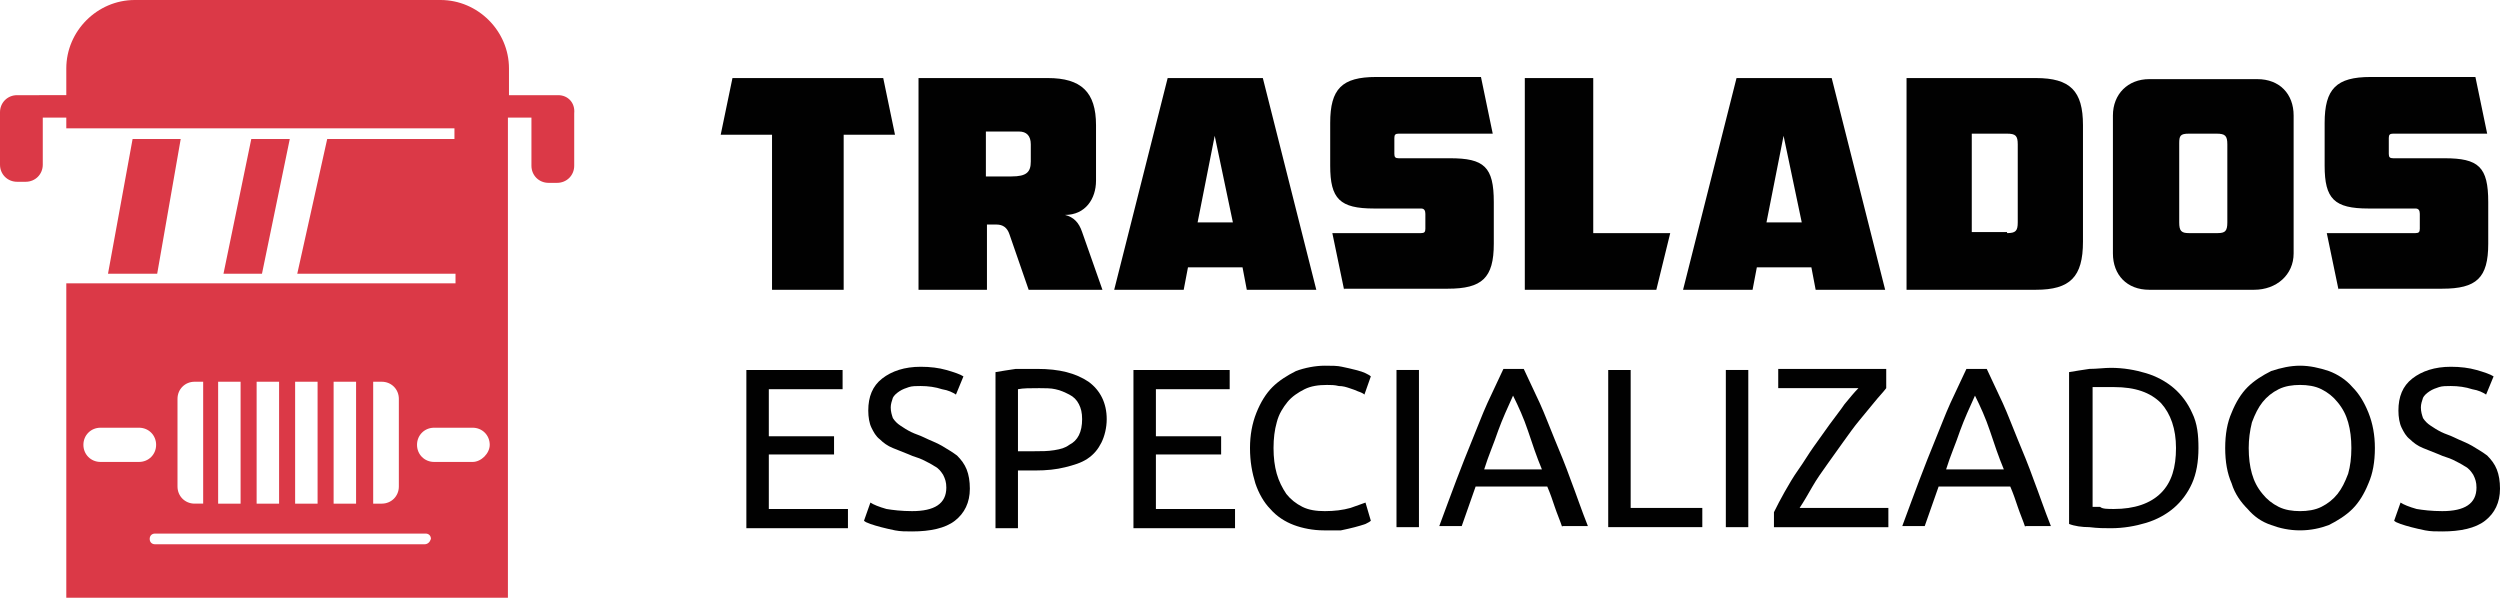 <?xml version="1.0" encoding="utf-8"?>
<!-- Generator: Adobe Illustrator 19.0.0, SVG Export Plug-In . SVG Version: 6.00 Build 0)  -->
<svg version="1.1" id="Layer_1" xmlns="http://www.w3.org/2000/svg" xmlns:xlink="http://www.w3.org/1999/xlink" x="0px" y="0px"
	 width="233.8px" height="55.9px" viewBox="0 0 233.8 55.9" style="enable-background:new 0 0 233.8 55.9;" xml:space="preserve">
<style type="text/css">
	.st0{fill:#DB3947;}
	.st1{fill:#010101;}
</style>
<g id="XMLID_105_">
	<g id="XMLID_106_">
		<polygon id="XMLID_45_" class="st0" points="16.9,13 16.9,13 12.4,13 10.1,25.6 14.7,25.6 16.9,13 		"/>
		<polygon id="XMLID_44_" class="st0" points="27.1,13 23.6,13 23.5,13 20.9,25.6 24.5,25.6 27.1,13 		"/>
		<path id="XMLID_107_" class="st0" d="M52.2,8.9h-0.4h-0.4h-3.8V6.4c0-3.5-2.9-6.4-6.4-6.4H12.6C9.1,0,6.2,2.9,6.2,6.4v2.5H2.4H2
			H1.6C0.7,8.9,0,9.6,0,10.5v4.9c0,0.9,0.7,1.6,1.6,1.6h0.8c0.9,0,1.6-0.7,1.6-1.6V11h2.2v1h36.3V13l-11.9,0v0l-2.8,12.6h14.8v0.9
			H6.2v29.4h41.3V29.3v-3.7V13v-2h2.2v4.5c0,0.9,0.7,1.6,1.6,1.6h0.8c0.9,0,1.6-0.7,1.6-1.6v-4.9C53.8,9.6,53.1,8.9,52.2,8.9z
			 M34.9,35.7h0.8c0.9,0,1.6,0.7,1.6,1.6v8.2c0,0.9-0.7,1.6-1.6,1.6h-0.8V35.7z M31.2,35.7h2.1v11.4h-2.1V35.7z M27.6,35.7h2.1v11.4
			h-2.1V35.7z M24,35.7h2.1v11.4H24V35.7z M20.4,35.7h2.1v11.4h-2.1V35.7z M16.6,37.3c0-0.9,0.7-1.6,1.6-1.6h0.8v11.4h-0.8
			c-0.9,0-1.6-0.7-1.6-1.6V37.3z M9.4,43.2c-0.9,0-1.6-0.7-1.6-1.6c0-0.9,0.7-1.6,1.6-1.6H13c0.9,0,1.6,0.7,1.6,1.6
			c0,0.9-0.7,1.6-1.6,1.6H9.4z M39.7,50.9H14.5c-0.3,0-0.5-0.2-0.5-0.5c0-0.3,0.2-0.5,0.5-0.5h25.3c0.3,0,0.5,0.2,0.5,0.5
			C40.2,50.7,40,50.9,39.7,50.9z M44.2,43.2h-3.6c-0.9,0-1.6-0.7-1.6-1.6c0-0.9,0.7-1.6,1.6-1.6h3.6c0.9,0,1.6,0.7,1.6,1.6
			C45.8,42.4,45,43.2,44.2,43.2z"/>
	</g>
</g>
<g id="XMLID_81_">
	<path id="XMLID_103_" class="st1" d="M68.5,7.3h14.1l1.1,5.3h-4.8v14.5h-6.7V12.6h-4.8L68.5,7.3z"/>
	<path id="XMLID_100_" class="st1" d="M92.3,21v6.1h-6.4V7.3H98c3.1,0,4.5,1.3,4.5,4.4v5.2c0,1.7-1,3.2-2.9,3.2
		c0.8,0.2,1.3,0.7,1.6,1.6l1.9,5.4h-6.9l-1.8-5.2c-0.2-0.6-0.6-0.9-1.2-0.9H92.3z M94.6,16.5c1.4,0,1.8-0.4,1.8-1.4v-1.6
		c0-0.8-0.4-1.2-1.1-1.2h-3.1v4.2H94.6z"/>
	<path id="XMLID_97_" class="st1" d="M104.2,27.1l5-19.8h8.9l5,19.8h-6.5l-0.4-2.1h-5.1l-0.4,2.1H104.2z M112,20.8h3.3l-1.7-8.1
		L112,20.8z"/>
	<path id="XMLID_95_" class="st1" d="M125.7,27.1l-1.1-5.3h8.3c0.3,0,0.4-0.1,0.4-0.4v-1.4c0-0.3-0.1-0.5-0.4-0.5h-4.4
		c-3.2,0-4.1-0.9-4.1-4v-4c0-3.2,1.1-4.3,4.3-4.3h9.8l1.1,5.3h-8.8c-0.3,0-0.4,0.1-0.4,0.4v1.5c0,0.3,0.1,0.4,0.4,0.4h4.8
		c3.2,0,4.1,0.8,4.1,4.1v3.9c0,3.2-1.1,4.2-4.3,4.2H125.7z"/>
	<path id="XMLID_93_" class="st1" d="M142.6,27.1V7.3h6.4v14.5h7.2l-1.3,5.3H142.6z"/>
	<path id="XMLID_90_" class="st1" d="M157.4,27.1l5-19.8h8.9l5,19.8h-6.5l-0.4-2.1h-5.1l-0.4,2.1H157.4z M165.2,20.8h3.3l-1.7-8.1
		L165.2,20.8z"/>
	<path id="XMLID_87_" class="st1" d="M178.3,7.3h12.1c3.2,0,4.4,1.2,4.4,4.4v10.9c0,3.3-1.2,4.5-4.4,4.5h-12.1V7.3z M187.7,21.8
		c0.8,0,1-0.2,1-1v-7.3c0-0.8-0.2-1-1-1h-3.3v9.2H187.7z"/>
	<path id="XMLID_84_" class="st1" d="M197.6,23.7V10.8c0-2,1.4-3.4,3.4-3.4h10.1c2.1,0,3.4,1.4,3.4,3.4v12.9c0,2-1.6,3.4-3.7,3.4
		H201C198.9,27.1,197.6,25.7,197.6,23.7z M207.4,21.8c0.7,0,0.9-0.2,0.9-1v-7.3c0-0.8-0.2-1-1-1h-2.6c-0.8,0-0.9,0.2-0.9,0.9v7.4
		c0,0.8,0.2,1,0.9,1H207.4z"/>
	<path id="XMLID_82_" class="st1" d="M218.7,27.1l-1.1-5.3h8.3c0.3,0,0.4-0.1,0.4-0.4v-1.4c0-0.3-0.1-0.5-0.4-0.5h-4.4
		c-3.2,0-4.1-0.9-4.1-4v-4c0-3.2,1.1-4.3,4.3-4.3h9.8l1.1,5.3h-8.8c-0.3,0-0.4,0.1-0.4,0.4v1.5c0,0.3,0.1,0.4,0.4,0.4h4.8
		c3.2,0,4.1,0.8,4.1,4.1v3.9c0,3.2-1.1,4.2-4.3,4.2H218.7z"/>
</g>
<g id="XMLID_47_">
	<path id="XMLID_79_" class="st1" d="M69.8,49.3V34.6h9v1.8h-6.9v4.4H78v1.7h-6.1v5.1h7.4v1.8H69.8z"/>
	<path id="XMLID_77_" class="st1" d="M85.3,47.8c2.1,0,3.2-0.7,3.2-2.2c0-0.5-0.1-0.8-0.3-1.2c-0.2-0.3-0.4-0.6-0.8-0.8
		c-0.3-0.2-0.7-0.4-1.1-0.6c-0.4-0.2-0.9-0.3-1.3-0.5c-0.5-0.2-1-0.4-1.5-0.6c-0.5-0.2-0.9-0.5-1.2-0.8c-0.4-0.3-0.6-0.7-0.8-1.1
		c-0.2-0.4-0.3-1-0.3-1.6c0-1.3,0.4-2.3,1.3-3c0.9-0.7,2.1-1.1,3.6-1.1c0.9,0,1.7,0.1,2.4,0.3c0.7,0.2,1.3,0.4,1.6,0.6l-0.7,1.7
		c-0.3-0.2-0.7-0.4-1.3-0.5c-0.6-0.2-1.3-0.3-2-0.3c-0.4,0-0.8,0-1.1,0.1c-0.3,0.1-0.6,0.2-0.9,0.4c-0.3,0.2-0.5,0.4-0.6,0.6
		c-0.1,0.3-0.2,0.6-0.2,0.9c0,0.4,0.1,0.7,0.2,1c0.2,0.3,0.4,0.5,0.7,0.7c0.3,0.2,0.6,0.4,1,0.6c0.4,0.2,0.8,0.3,1.2,0.5
		c0.6,0.3,1.2,0.5,1.7,0.8c0.5,0.3,1,0.6,1.4,0.9c0.4,0.4,0.7,0.8,0.9,1.3c0.2,0.5,0.3,1.1,0.3,1.8c0,1.3-0.5,2.3-1.4,3
		c-0.9,0.7-2.3,1-4,1c-0.6,0-1.1,0-1.6-0.1c-0.5-0.1-0.9-0.2-1.3-0.3c-0.4-0.1-0.7-0.2-1-0.3c-0.3-0.1-0.5-0.2-0.6-0.3l0.6-1.7
		c0.3,0.2,0.8,0.4,1.5,0.6C83.5,47.7,84.3,47.8,85.3,47.8z"/>
	<path id="XMLID_74_" class="st1" d="M97,34.5c2.1,0,3.6,0.4,4.8,1.2c1.1,0.8,1.7,2,1.7,3.5c0,0.8-0.2,1.6-0.5,2.2
		c-0.3,0.6-0.7,1.1-1.3,1.5c-0.6,0.4-1.3,0.6-2.1,0.8c-0.8,0.2-1.7,0.3-2.8,0.3h-1.6v5.4h-2.1V34.8c0.6-0.1,1.2-0.2,1.9-0.3
		C95.8,34.5,96.4,34.5,97,34.5z M97.2,36.3c-0.9,0-1.5,0-2,0.1v5.8h1.5c0.7,0,1.3,0,1.9-0.1c0.6-0.1,1-0.2,1.4-0.5
		c0.4-0.2,0.7-0.5,0.9-0.9c0.2-0.4,0.3-0.9,0.3-1.5c0-0.6-0.1-1-0.3-1.4c-0.2-0.4-0.5-0.7-0.9-0.9c-0.4-0.2-0.8-0.4-1.3-0.5
		C98.3,36.3,97.7,36.3,97.2,36.3z"/>
	<path id="XMLID_72_" class="st1" d="M106,49.3V34.6h9v1.8h-6.9v4.4h6.1v1.7h-6.1v5.1h7.4v1.8H106z"/>
	<path id="XMLID_70_" class="st1" d="M123.8,49.6c-1,0-2-0.2-2.8-0.5c-0.8-0.3-1.6-0.8-2.2-1.5c-0.6-0.6-1.1-1.5-1.4-2.4
		c-0.3-1-0.5-2-0.5-3.3c0-1.2,0.2-2.3,0.6-3.3c0.4-1,0.9-1.8,1.5-2.4c0.6-0.6,1.4-1.1,2.2-1.5c0.8-0.3,1.8-0.5,2.7-0.5
		c0.6,0,1.2,0,1.6,0.1c0.5,0.1,0.9,0.2,1.3,0.3c0.4,0.1,0.7,0.2,0.9,0.3c0.2,0.1,0.4,0.2,0.5,0.3l-0.6,1.7c-0.1-0.1-0.3-0.2-0.6-0.3
		c-0.2-0.1-0.5-0.2-0.8-0.3c-0.3-0.1-0.6-0.2-1-0.2c-0.4-0.1-0.7-0.1-1.1-0.1c-0.8,0-1.5,0.1-2.1,0.4c-0.6,0.3-1.2,0.7-1.6,1.2
		c-0.4,0.5-0.8,1.1-1,1.9c-0.2,0.7-0.3,1.5-0.3,2.4c0,0.9,0.1,1.7,0.3,2.4c0.2,0.7,0.5,1.3,0.9,1.9c0.4,0.5,0.9,0.9,1.5,1.2
		c0.6,0.3,1.3,0.4,2.1,0.4c0.9,0,1.7-0.1,2.4-0.3c0.6-0.2,1.1-0.4,1.4-0.5l0.5,1.7c-0.1,0.1-0.3,0.2-0.5,0.3c-0.3,0.1-0.6,0.2-1,0.3
		c-0.4,0.1-0.8,0.2-1.3,0.3C125,49.6,124.4,49.6,123.8,49.6z"/>
	<path id="XMLID_68_" class="st1" d="M130.6,34.6h2.1v14.7h-2.1V34.6z"/>
	<path id="XMLID_65_" class="st1" d="M146.1,49.3c-0.2-0.6-0.5-1.3-0.7-1.9c-0.2-0.6-0.4-1.2-0.7-1.9h-6.7l-1.3,3.7h-2.1
		c0.6-1.6,1.1-3,1.6-4.3c0.5-1.3,1-2.6,1.5-3.8c0.5-1.2,0.9-2.3,1.4-3.4c0.5-1.1,1-2.1,1.5-3.2h1.9c0.5,1.1,1,2.1,1.5,3.2
		c0.5,1.1,0.9,2.2,1.4,3.4c0.5,1.2,1,2.4,1.5,3.8c0.5,1.3,1,2.8,1.6,4.3H146.1z M144.2,43.9c-0.5-1.2-0.9-2.4-1.3-3.6
		c-0.4-1.2-0.9-2.3-1.4-3.3c-0.5,1.1-1,2.2-1.4,3.3c-0.4,1.2-0.9,2.3-1.3,3.6H144.2z"/>
	<path id="XMLID_63_" class="st1" d="M159.2,47.5v1.8h-8.8V34.6h2.1v12.9H159.2z"/>
	<path id="XMLID_61_" class="st1" d="M161.4,34.6h2.1v14.7h-2.1V34.6z"/>
	<path id="XMLID_59_" class="st1" d="M176.4,36.3c-0.3,0.4-0.7,0.8-1.1,1.3c-0.4,0.5-0.9,1.1-1.4,1.7c-0.5,0.6-1,1.3-1.5,2
		c-0.5,0.7-1,1.4-1.5,2.1c-0.5,0.7-1,1.4-1.4,2.1c-0.4,0.7-0.8,1.4-1.2,2h8.3v1.8h-10.7v-1.4c0.3-0.6,0.6-1.2,1-1.9
		c0.4-0.7,0.8-1.4,1.3-2.1c0.5-0.7,0.9-1.4,1.4-2.1c0.5-0.7,1-1.4,1.5-2.1c0.5-0.7,1-1.3,1.4-1.9c0.5-0.6,0.9-1.1,1.3-1.5h-7.5v-1.8
		h10.1V36.3z"/>
	<path id="XMLID_56_" class="st1" d="M189.4,49.3c-0.2-0.6-0.5-1.3-0.7-1.9c-0.2-0.6-0.4-1.2-0.7-1.9h-6.7l-1.3,3.7h-2.1
		c0.6-1.6,1.1-3,1.6-4.3c0.5-1.3,1-2.6,1.5-3.8c0.5-1.2,0.9-2.3,1.4-3.4c0.5-1.1,1-2.1,1.5-3.2h1.9c0.5,1.1,1,2.1,1.5,3.2
		c0.5,1.1,0.9,2.2,1.4,3.4c0.5,1.2,1,2.4,1.5,3.8c0.5,1.3,1,2.8,1.6,4.3H189.4z M187.4,43.9c-0.5-1.2-0.9-2.4-1.3-3.6
		c-0.4-1.2-0.9-2.3-1.4-3.3c-0.5,1.1-1,2.2-1.4,3.3c-0.4,1.2-0.9,2.3-1.3,3.6H187.4z"/>
	<path id="XMLID_53_" class="st1" d="M205.6,41.9c0,1.3-0.2,2.4-0.6,3.3c-0.4,0.9-1,1.7-1.7,2.3c-0.7,0.6-1.6,1.1-2.6,1.4
		c-1,0.3-2.1,0.5-3.3,0.5c-0.6,0-1.2,0-2-0.1c-0.7,0-1.4-0.1-1.9-0.3V34.8c0.6-0.1,1.2-0.2,1.9-0.3c0.7,0,1.4-0.1,2-0.1
		c1.2,0,2.3,0.2,3.3,0.5c1,0.3,1.9,0.8,2.6,1.4c0.7,0.6,1.3,1.4,1.7,2.3C205.5,39.6,205.6,40.7,205.6,41.9z M197.7,47.6
		c1.9,0,3.4-0.5,4.4-1.5c1-1,1.4-2.4,1.4-4.2c0-1.8-0.5-3.2-1.4-4.2c-1-1-2.4-1.5-4.4-1.5c-0.6,0-1,0-1.3,0c-0.3,0-0.5,0-0.7,0v11.2
		c0.1,0,0.3,0,0.7,0C196.6,47.6,197.1,47.6,197.7,47.6z"/>
	<path id="XMLID_50_" class="st1" d="M208.1,41.9c0-1.3,0.2-2.4,0.6-3.3c0.4-1,0.9-1.8,1.5-2.4c0.6-0.6,1.4-1.1,2.2-1.5
		c0.9-0.3,1.8-0.5,2.7-0.5c0.9,0,1.8,0.2,2.7,0.5c0.8,0.3,1.6,0.8,2.2,1.5c0.6,0.6,1.1,1.4,1.5,2.4c0.4,1,0.6,2.1,0.6,3.3
		c0,1.3-0.2,2.4-0.6,3.3c-0.4,1-0.9,1.8-1.5,2.4c-0.6,0.6-1.4,1.1-2.2,1.5c-0.8,0.3-1.7,0.5-2.7,0.5c-1,0-1.9-0.2-2.7-0.5
		c-0.9-0.3-1.6-0.8-2.2-1.5c-0.6-0.6-1.2-1.4-1.5-2.4C208.3,44.3,208.1,43.2,208.1,41.9z M210.3,41.9c0,0.9,0.1,1.7,0.3,2.4
		c0.2,0.7,0.5,1.3,1,1.9c0.4,0.5,0.9,0.9,1.5,1.2c0.6,0.3,1.3,0.4,2,0.4c0.7,0,1.4-0.1,2-0.4c0.6-0.3,1.1-0.7,1.5-1.2
		c0.4-0.5,0.7-1.1,1-1.9c0.2-0.7,0.3-1.5,0.3-2.4c0-0.9-0.1-1.7-0.3-2.4c-0.2-0.7-0.5-1.3-1-1.9c-0.4-0.5-0.9-0.9-1.5-1.2
		c-0.6-0.3-1.3-0.4-2-0.4c-0.7,0-1.4,0.1-2,0.4c-0.6,0.3-1.1,0.7-1.5,1.2c-0.4,0.5-0.7,1.1-1,1.9C210.4,40.3,210.3,41.1,210.3,41.9z
		"/>
	<path id="XMLID_48_" class="st1" d="M228.4,47.8c2.1,0,3.2-0.7,3.2-2.2c0-0.5-0.1-0.8-0.3-1.2c-0.2-0.3-0.4-0.6-0.8-0.8
		c-0.3-0.2-0.7-0.4-1.1-0.6c-0.4-0.2-0.9-0.3-1.3-0.5c-0.5-0.2-1-0.4-1.5-0.6c-0.5-0.2-0.9-0.5-1.2-0.8c-0.4-0.3-0.6-0.7-0.8-1.1
		c-0.2-0.4-0.3-1-0.3-1.6c0-1.3,0.4-2.3,1.3-3c0.9-0.7,2.1-1.1,3.6-1.1c0.9,0,1.7,0.1,2.4,0.3c0.7,0.2,1.3,0.4,1.6,0.6l-0.7,1.7
		c-0.3-0.2-0.7-0.4-1.3-0.5c-0.6-0.2-1.3-0.3-2-0.3c-0.4,0-0.8,0-1.1,0.1c-0.3,0.1-0.6,0.2-0.9,0.4c-0.3,0.2-0.5,0.4-0.6,0.6
		c-0.1,0.3-0.2,0.6-0.2,0.9c0,0.4,0.1,0.7,0.2,1c0.2,0.3,0.4,0.5,0.7,0.7c0.3,0.2,0.6,0.4,1,0.6s0.8,0.3,1.2,0.5
		c0.6,0.3,1.2,0.5,1.7,0.8c0.5,0.3,1,0.6,1.4,0.9c0.4,0.4,0.7,0.8,0.9,1.3c0.2,0.5,0.3,1.1,0.3,1.8c0,1.3-0.5,2.3-1.4,3
		c-0.9,0.7-2.3,1-4,1c-0.6,0-1.1,0-1.6-0.1c-0.5-0.1-0.9-0.2-1.3-0.3c-0.4-0.1-0.7-0.2-1-0.3c-0.3-0.1-0.5-0.2-0.6-0.3l0.6-1.7
		c0.3,0.2,0.8,0.4,1.5,0.6C226.6,47.7,227.4,47.8,228.4,47.8z"/>
</g>
</svg>
